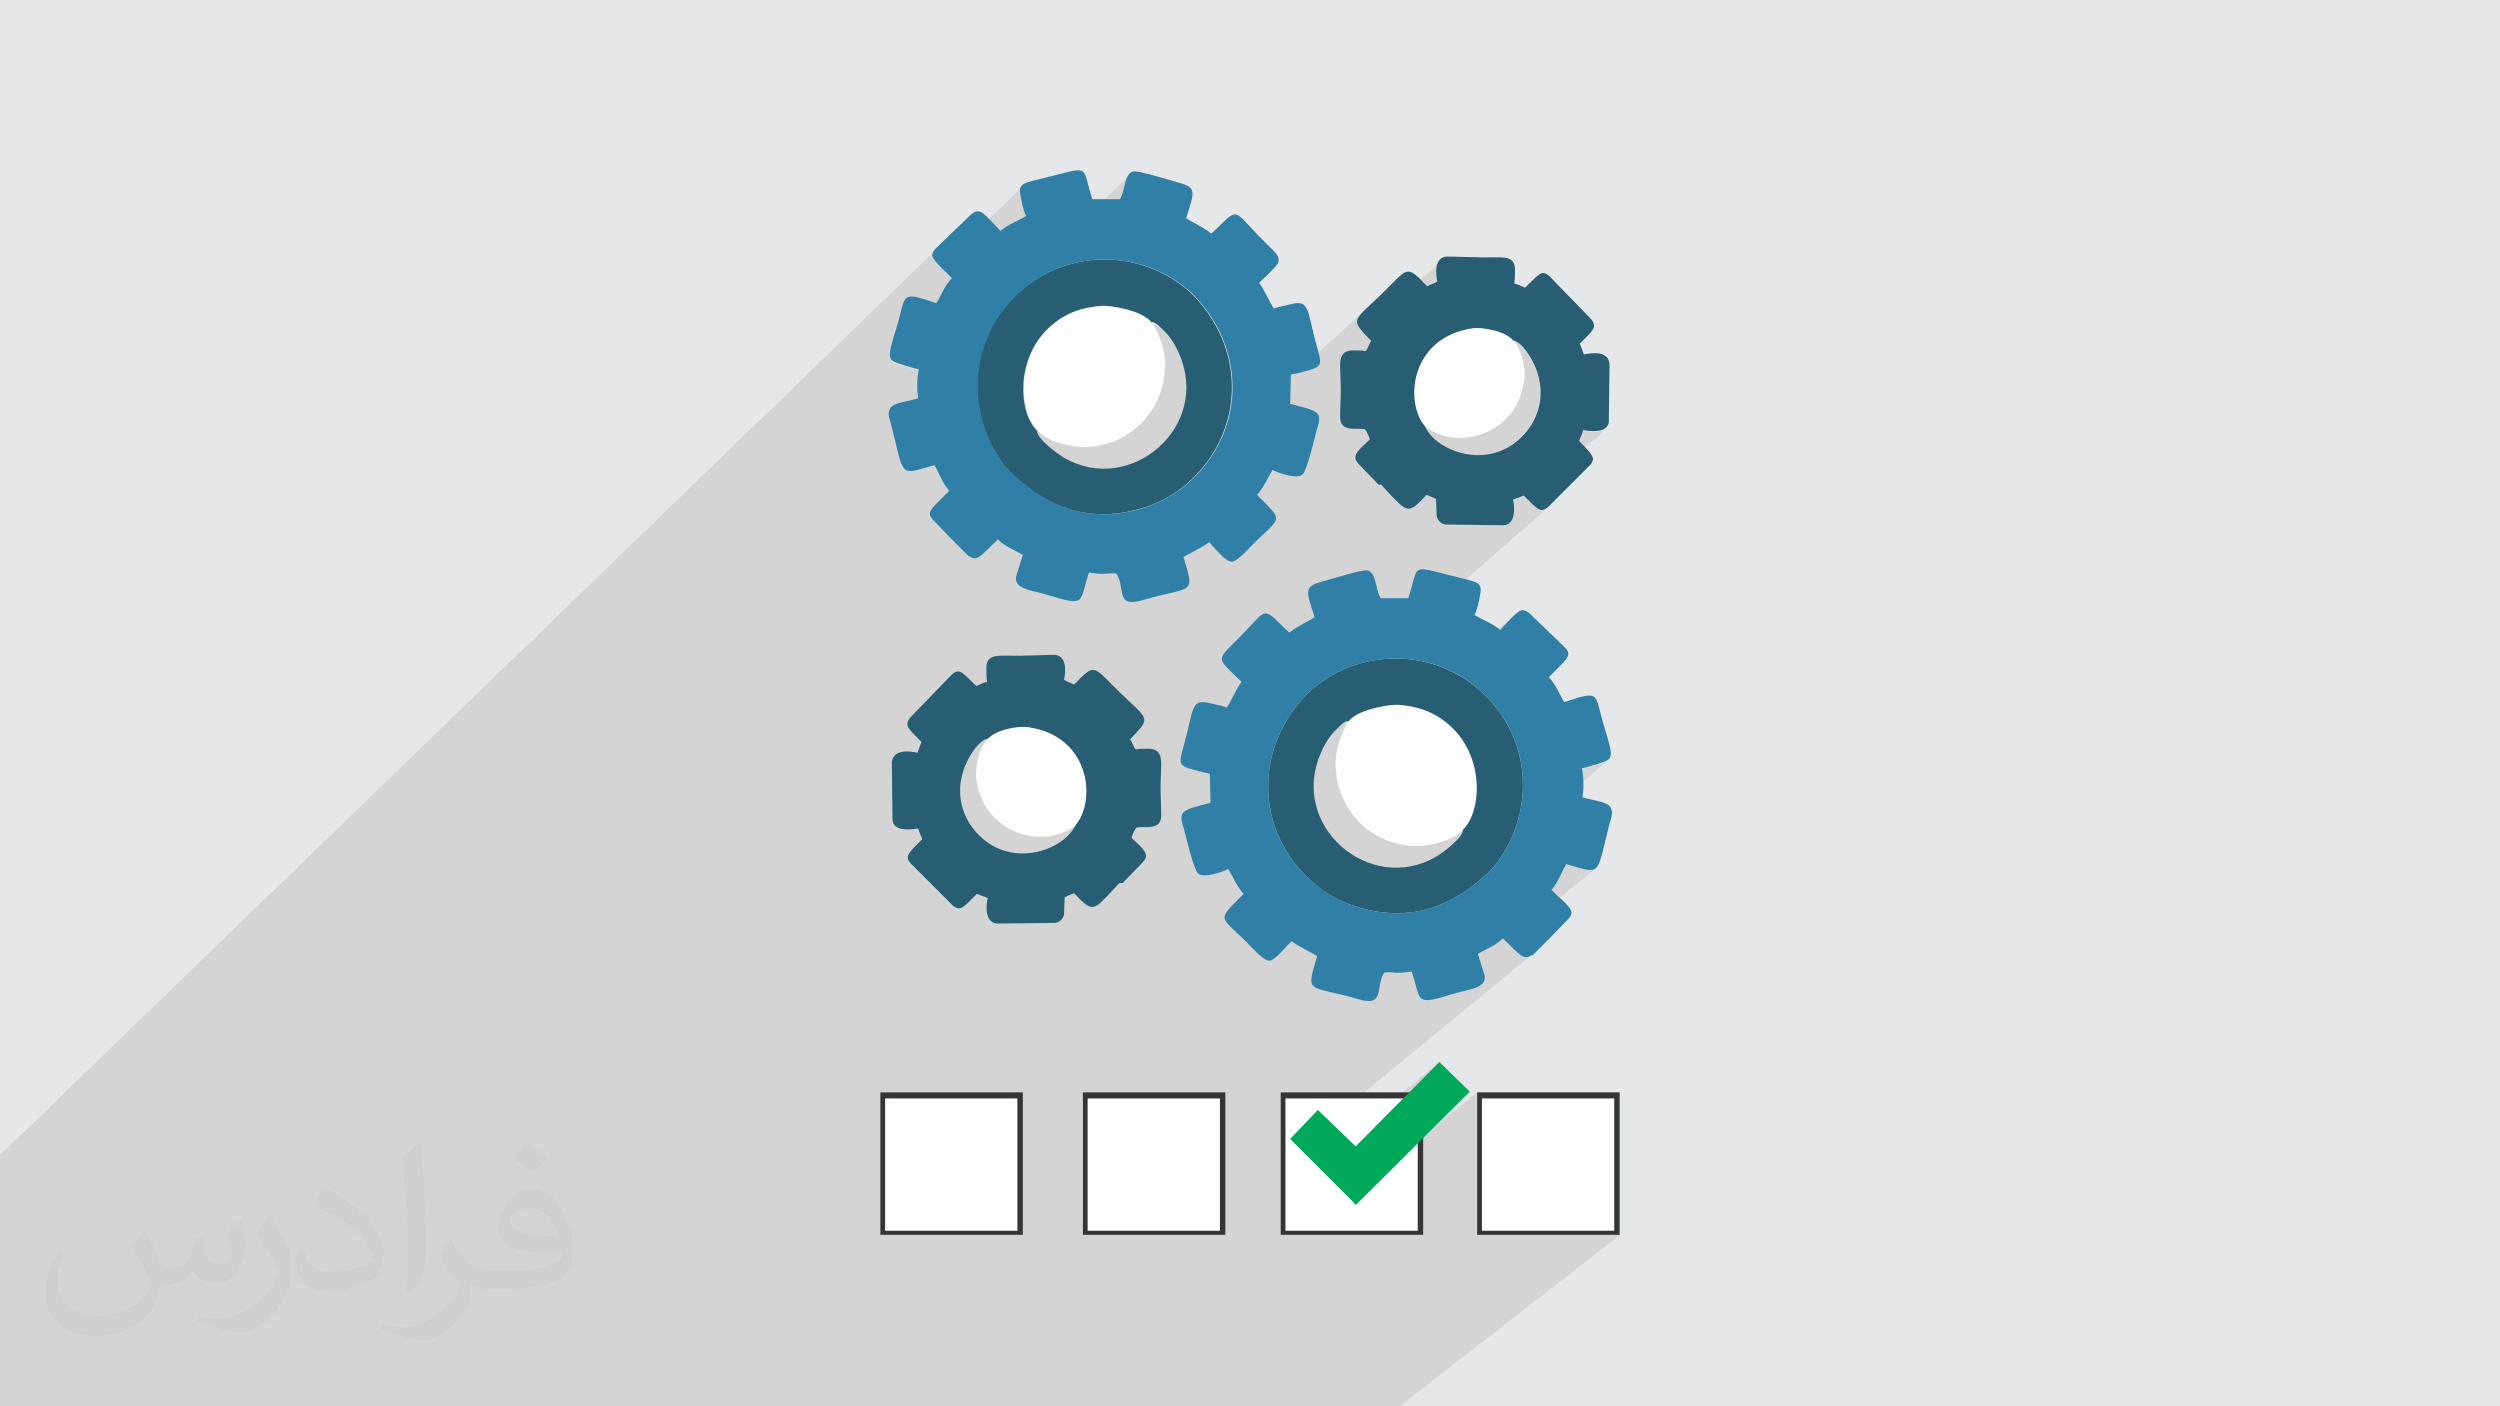 <?xml version="1.0" encoding="UTF-8"?>
<!DOCTYPE svg PUBLIC "-//W3C//DTD SVG 1.1//EN" "http://www.w3.org/Graphics/SVG/1.1/DTD/svg11.dtd">
<!-- Creator: CorelDRAW 2017 -->
<svg xmlns="http://www.w3.org/2000/svg" xml:space="preserve" width="3.703in" height="2.083in" version="1.1" style="shape-rendering:geometricPrecision; text-rendering:geometricPrecision; image-rendering:optimizeQuality; fill-rule:evenodd; clip-rule:evenodd"
viewBox="0 0 3703 2083"
 xmlns:xlink="http://www.w3.org/1999/xlink">
 <defs>
  <style type="text/css">
   <![CDATA[
    .fil5 {fill:#00A859}
    .fil6 {fill:#285E73}
    .fil8 {fill:#307FA6}
    .fil0 {fill:#E6E7E8}
    .fil7 {fill:#FDFDFD}
    .fil3 {fill:#FEFEFE}
    .fil4 {fill:#373435;fill-rule:nonzero}
    .fil2 {fill:#373435;fill-opacity:0.031}
    .fil1 {fill:#373435;fill-opacity:0.102}
   ]]>
  </style>
 </defs>
 <g id="Layer_x0020_1">
  <polygon class="fil0" points="0,0 3704,0 3704,2083 0,2083 "/>
  <polygon class="fil1" points="884,2083 881,2083 864,2083 857,2083 822,2083 821,2083 820,2083 785,2083 776,2083 771,2083 770,2083 768,2083 768,2083 762,2083 762,2083 745,2083 741,2083 741,2083 740,2083 736,2083 731,2083 726,2083 722,2083 720,2083 720,2083 716,2083 715,2083 714,2083 714,2083 705,2083 698,2083 695,2083 692,2083 686,2083 662,2083 654,2083 637,2083 630,2083 624,2083 622,2083 621,2083 621,2083 618,2083 618,2083 615,2083 608,2083 603,2083 591,2083 589,2083 587,2083 586,2083 584,2083 575,2083 573,2083 572,2083 567,2083 548,2083 544,2083 530,2083 511,2083 510,2083 495,2083 481,2083 469,2083 447,2083 447,2083 432,2083 431,2083 427,2083 427,2083 415,2083 414,2083 411,2083 409,2083 406,2083 404,2083 402,2083 401,2083 398,2083 396,2083 392,2083 376,2083 369,2083 366,2083 366,2083 365,2083 363,2083 362,2083 357,2083 357,2083 347,2083 323,2083 302,2083 295,2083 294,2083 293,2083 289,2083 282,2083 278,2083 277,2083 277,2083 275,2083 268,2083 268,2083 262,2083 259,2083 257,2083 255,2083 255,2083 250,2083 246,2083 242,2083 240,2083 237,2083 236,2083 232,2083 227,2083 223,2083 220,2083 168,2083 165,2083 143,2083 111,2083 89,2083 88,2083 75,2083 75,2083 62,2083 24,2083 7,2083 1,2083 0,2083 0,2072 0,2071 0,2060 0,2044 0,2043 0,2030 0,2029 0,2029 0,1992 0,1988 0,1953 0,1885 0,1885 0,1876 0,1871 0,1863 0,1862 0,1855 0,1848 0,1823 0,1784 0,1782 0,1770 0,1765 0,1756 0,1739 0,1737 0,1712 0,1711 0,1711 1440,318 1414,344 1385,372 1383,376 1382,379 1383,383 1385,387 1389,392 1392,395 1514,277 1513,278 1512,281 1512,283 1512,286 1512,290 1513,294 1514,299 1514,301 1515,304 1516,307 1517,310 1518,314 1519,317 1520,319 1521,321 1390,446 1390,447 1388,451 1320,516 1319,521 1318,525 1318,528 1319,531 1320,533 1321,535 1323,536 1325,538 1328,539 1331,540 1335,541 1339,542 1342,543 1345,544 1347,545 1350,546 1353,547 1356,547 1359,548 1361,548 1360,554 1360,558 1675,258 1672,262 1669,267 1668,273 1666,279 1665,285 1663,291 1660,297 1480,468 1476,473 1472,481 1467,489 1464,497 1460,505 1457,514 1455,522 1453,530 1451,539 1450,547 1449,556 1448,565 1448,573 1448,582 1448,585 1554,485 1559,481 1564,477 1569,473 1574,470 1579,467 1584,465 1589,463 1594,461 1598,459 1603,458 1608,456 1613,455 1618,454 1623,454 1627,453 1632,453 1635,453 1638,453 1642,453 1647,453 1652,454 1657,455 1663,456 1669,458 1675,459 1675,459 1817,326 1814,330 1811,332 1809,334 1807,336 1805,338 1803,341 1800,343 1798,345 1796,347 1676,460 1681,461 1686,463 1691,466 1696,468 1700,471 1704,474 1707,477 1709,478 1711,479 1712,480 1714,481 1716,482 1717,484 1719,486 1721,487 1725,491 1728,495 1732,500 1735,504 1738,509 1741,513 1744,518 1746,523 1750,533 1753,543 1756,554 1757,563 1757,573 1757,583 1756,592 1754,601 1751,610 1748,619 1744,627 1740,635 1735,643 1729,650 1723,657 1716,663 1610,761 1615,761 1621,762 1628,762 1635,762 1641,762 1648,762 1655,761 1662,760 1669,759 1676,757 1683,756 1690,754 1697,752 1698,751 1913,555 1915,555 1918,554 2076,410 2072,413 2068,418 2062,423 2056,430 2049,437 2041,444 2035,450 2029,456 2024,461 2020,465 2017,468 2015,472 2014,475 2013,478 2014,481 2015,484 2017,487 2020,490 2136,385 2133,389 2132,395 2131,400 2131,406 2131,412 2132,418 2034,507 2033,507 2032,509 2031,511 2030,513 2030,515 2029,517 2028,518 2027,520 1989,555 1989,559 1989,564 1989,570 1989,576 1989,582 1989,587 1989,592 1989,598 1988,603 1988,608 1988,613 1989,619 1990,626 1992,629 2126,509 2131,505 2137,501 2143,497 2150,494 2157,491 2164,489 2173,487 2181,486 2184,486 2187,486 2190,486 2193,486 2195,486 2279,410 2275,414 2269,420 2262,427 2196,486 2197,486 2201,487 2206,488 2210,489 2214,490 2219,491 2223,493 2227,494 2230,496 2234,498 2237,501 2240,504 2244,505 2249,508 2254,512 2258,517 2263,523 2266,529 2269,534 2272,538 2274,545 2277,552 2279,558 2280,565 2281,573 2281,580 2281,587 2280,594 2279,601 2277,608 2274,615 2271,622 2267,628 2263,635 2258,641 2252,647 2247,652 2128,757 2128,766 2129,768 2130,770 2131,772 2133,774 2135,775 2137,776 2139,777 2141,778 2187,778 2347,638 2352,639 2358,640 2364,640 2370,639 2375,638 2380,635 2262,738 2265,742 2271,747 2275,751 2279,754 2283,756 2286,756 2290,755 2293,752 1889,1104 1887,1109 1885,1118 1882,1127 1881,1136 1879,1145 1879,1155 1878,1164 1878,1168 1988,1073 1989,1072 1991,1071 1993,1070 1994,1069 1995,1069 1999,1065 2003,1062 2007,1059 2012,1056 2017,1054 2023,1052 2029,1050 2034,1048 2040,1047 2046,1046 2051,1045 2056,1044 2061,1044 2065,1043 2069,1043 2071,1043 2076,1044 2081,1044 2086,1045 2087,1045 2242,912 2237,917 2229,925 2220,934 2090,1046 2090,1046 2095,1047 2100,1048 2105,1050 2110,1052 2115,1054 2120,1056 2125,1058 2129,1061 2134,1064 2139,1068 2144,1072 2149,1076 2153,1080 2158,1085 2161,1090 2165,1095 2168,1100 2171,1105 2174,1110 2177,1115 2179,1121 2181,1126 2182,1132 2184,1137 2185,1143 2186,1148 2186,1154 2187,1160 2187,1165 2187,1170 2187,1176 2186,1181 2186,1186 2185,1191 2184,1196 2183,1200 2181,1205 2180,1209 2178,1213 2176,1217 2174,1220 2172,1223 2169,1226 2167,1229 2165,1234 2162,1239 2157,1245 2150,1251 2033,1349 2034,1350 2041,1351 2048,1352 2055,1353 2062,1353 2069,1353 2075,1353 2082,1353 2087,1352 2342,1139 2345,1139 2347,1138 2350,1137 2353,1136 2356,1136 2359,1135 2362,1134 2364,1133 2369,1132 2372,1131 2376,1130 2378,1128 2381,1127 2119,1346 2121,1345 2127,1343 2133,1340 2140,1338 2146,1335 2152,1332 2158,1328 2164,1324 2170,1320 2176,1316 2182,1312 2188,1307 1988,1474 1998,1476 2005,1478 2050,1441 2053,1440 2055,1440 2058,1440 2060,1441 2063,1441 2066,1441 2068,1441 2071,1441 2074,1441 2076,1441 2079,1441 2082,1441 2084,1440 2087,1440 2089,1439 2091,1439 2094,1447 2096,1454 2097,1461 2098,1462 2319,1280 2328,1283 2336,1285 2343,1287 2349,1288 2353,1289 2357,1289 2361,1288 2364,1286 2231,1395 2235,1399 2242,1406 2248,1411 2253,1415 2257,1418 2261,1419 2264,1418 2268,1415 2017,1621 2073,1621 2132,1573 2084,1621 2106,1621 2106,1684 2188,1618 2188,1625 2192,1621 2397,1621 2397,1826 2393,1829 2400,1829 2073,2083 2067,2083 2058,2083 1867,2083 1867,2083 1816,2083 1789,2083 1783,2083 1774,2083 1639,2083 1630,2083 1628,2083 1620,2083 1612,2083 1583,2083 1583,2083 1538,2083 1535,2083 1506,2083 1504,2083 1498,2083 1489,2083 1453,2083 1433,2083 1428,2083 1418,2083 1410,2083 1395,2083 1385,2083 1385,2083 1376,2083 1351,2083 1347,2083 1342,2083 1334,2083 1314,2083 1309,2083 1298,2083 1298,2083 1298,2083 1286,2083 1277,2083 1258,2083 1256,2083 1235,2083 1227,2083 1213,2083 1211,2083 1205,2083 1196,2083 1160,2083 1156,2083 1151,2083 1150,2083 1126,2083 1108,2083 1101,2083 1097,2083 1096,2083 1072,2083 1063,2083 1055,2083 1031,2083 1014,2083 1005,2083 1005,2083 971,2083 969,2083 952,2083 890,2083 887,2083 "/>
  <path class="fil2" d="M216 1826c7,11 12,21 16,32 3,7 5,19 21,19 5,0 11,-1 17,-5 7,-3 12,-9 14,-17l6 -21 15 -7 1 1c-2,8 -3,16 -3,21 0,18 15,24 27,24 7,0 13,-4 13,-10 0,-8 -4,-23 -8,-35 7,-7 14,-14 22,-20l1 1c4,15 6,30 6,40 0,10 -4,20 -8,27 -7,14 -20,25 -36,25 -12,0 -25,-6 -34,-17l-1 0c-9,11 -22,20 -43,20l-7 0c-1,14 -4,24 -9,33 -13,25 -50,42 -85,42 -49,0 -73,-28 -73,-66 0,-23 8,-45 19,-60l10 4c-7,14 -12,27 -12,40 0,35 29,52 62,52 31,0 68,-19 75,-42 -3,-25 -12,-36 -26,-59 4,-7 10,-15 17,-23l1 0 0 0zm564 -133c10,6 20,14 30,23 -6,8 -12,15 -21,21 -10,-8 -20,-15 -30,-22 7,-8 14,-15 20,-22l0 0zm5 96c-17,0 -30,11 -30,19 0,17 33,23 73,23 -5,-20 -22,-42 -43,-42zm-37 93c22,0 41,-1 55,-4 16,-4 30,-12 30,-18 0,-2 0,-3 -1,-5 -9,1 -19,1 -29,1 -29,0 -52,-7 -61,-23 -2,-5 -4,-10 -4,-16 0,-16 7,-32 19,-42 10,-9 21,-14 33,-14 20,0 37,16 48,42 6,14 11,30 11,51 0,14 -4,25 -12,34 -16,15 -45,21 -90,21l-20 0 0 0 -5 0c-11,0 -19,-2 -25,-7l-1 0c0,3 1,5 1,7 0,10 -3,23 -10,33 -20,30 -42,43 -60,43 -19,0 -42,-7 -63,-17l4 -7c7,3 16,5 29,5 34,0 78,-33 84,-64 -1,-3 -4,-6 -7,-10 -10,-12 -16,-22 -22,-32 5,-10 10,-18 14,-25l2 0c14,29 28,46 57,46l5 0 0 0 21 0 0 0zm-146 31c2,-14 3,-29 3,-43l0 -21c0,-39 -5,-96 -9,-133 7,-8 17,-17 25,-23l2 1c5,47 7,101 7,151 0,13 -1,26 -2,35 -1,12 -8,21 -22,35l-3 -1 0 0zm-151 -62c1,18 10,33 41,33 20,0 36,-5 55,-14 3,-1 5,-3 5,-5 0,-12 -9,-27 -24,-41 -14,-13 -34,-25 -52,-32 -6,-3 -8,-5 -8,-8 0,-5 7,-16 13,-24l2 0c20,11 43,27 60,44 15,16 25,33 25,51 0,13 -4,26 -11,38 -22,11 -46,20 -70,20 -29,0 -48,-14 -48,-45 0,-3 0,-9 1,-16l10 0 0 0zm-52 -52l18 29c7,11 13,22 13,41l0 24c0,19 -12,39 -32,60 -15,14 -29,20 -42,20 -19,0 -40,-6 -65,-17l3 -7c8,2 17,4 28,4 36,0 72,-26 89,-58 2,-4 3,-7 3,-9 0,-4 -2,-8 -4,-11 -9,-17 -19,-33 -30,-47 6,-9 12,-18 18,-27l1 0z"/>
  <g id="_2259379244384">
   <g>
    <rect class="fil3" x="1901" y="1621" width="205" height="205"/>
    <path class="fil4" d="M1901 1618l207 0 0 211 -211 0 0 -211 3 0 1 0zm199 9l-196 0 0 196 196 0 0 -196z"/>
    <rect class="fil3" x="2192" y="1621" width="205" height="205"/>
    <path class="fil4" d="M2192 1618l207 0 0 211 -211 0 0 -211 3 0 1 0zm199 9l-196 0 0 196 196 0 0 -196z"/>
    <rect class="fil3" x="1308" y="1621" width="205" height="205"/>
    <path class="fil4" d="M1308 1618l207 0 0 211 -211 0 0 -211 3 0 1 0zm199 9l-196 0 0 196 196 0 0 -196z"/>
    <rect class="fil3" x="1608" y="1621" width="205" height="205"/>
    <path class="fil4" d="M1608 1618l207 0 0 211 -211 0 0 -211 3 0 1 0zm199 9l-196 0 0 196 196 0 0 -196z"/>
    <polygon class="fil5" points="2008,1785 2004,1780 1911,1687 1952,1644 2008,1698 2132,1573 2177,1617 "/>
   </g>
   <g>
    <path class="fil6" d="M2240 504c13,1 27,24 32,35 17,35 13,78 -19,109 -51,50 -127,19 -142,-16 -31,-35 -23,-133 72,-145 11,-2 46,3 58,18zm-194 214c7,8 26,29 33,33 12,8 22,-6 34,-18 3,1 10,4 14,6l1 26c2,7 7,11 13,12l86 1c18,-1 17,-26 14,-38 6,-2 11,-4 16,-6 20,20 24,26 35,18l31 -31 33 -33c8,-10 2,-15 -17,-35 2,-6 5,-11 6,-16 11,2 36,5 38,-12l1 -86c-2,-19 -24,-17 -38,-14 -2,-6 -4,-11 -6,-16 20,-20 26,-24 17,-36l-31 -32 -31 -32c-12,-10 -15,-3 -36,17 -6,-2 -10,-5 -16,-6 1,-7 1,-14 1,-21 0,-8 -3,-15 -13,-17 -10,-2 -33,0 -44,-1 -14,0 -31,-1 -44,-1 -18,1 -17,24 -14,37 -5,3 -9,4 -15,7 -32,-33 -27,-28 -68,12 -44,42 -46,36 -15,69 -4,6 -4,10 -8,15 -6,-1 -15,-1 -21,-1 -23,2 -16,23 -16,57 0,14 -1,28 -1,43 1,22 25,14 37,17 3,4 6,11 7,15 -11,11 -26,21 -20,32 3,5 27,28 33,35z"/>
    <path class="fil7" d="M1537 638c17,19 56,25 74,24 59,-3 107,-47 114,-108 3,-26 -2,-46 -18,-77 -14,-19 -63,-26 -75,-25 -25,2 -52,9 -77,32 -50,46 -46,126 -18,153z"/>
    <path class="fil7" d="M2110 631c32,26 87,23 120,-10 19,-18 25,-41 28,-59 2,-12 -3,-45 -17,-58 -13,-15 -47,-19 -58,-18 -95,13 -102,110 -72,145z"/>
    <path class="fil6" d="M1707 477c5,1 9,5 14,10 11,10 19,22 25,36 49,109 -72,212 -170,155 -10,-6 -40,-28 -40,-40 -28,-27 -32,-107 18,-153 26,-24 53,-30 77,-32 12,-1 61,6 75,25zm-216 217c62,63 129,82 206,57 25,-8 49,-22 70,-43 77,-75 78,-195 -4,-275 -72,-65 -185,-66 -258,4 -74,71 -75,182 -14,257z"/>
    <path class="fil8" d="M1492 694c-61,-75 -60,-186 14,-257 72,-70 186,-69 258,-4 82,80 81,200 4,275 -21,21 -46,35 -70,43 -76,25 -144,6 -206,-57zm-56 130c11,8 16,0 42,-25 11,11 26,16 37,23l-10 32c-3,19 23,20 46,27 59,18 47,12 62,-33 5,1 15,2 20,2 8,0 14,-2 21,0 13,21 -2,51 38,39 76,-22 78,-6 61,-64 12,-7 26,-13 38,-22 10,11 25,29 33,29 9,0 25,-19 35,-29 40,-39 42,-30 3,-70 10,-11 16,-26 23,-37 2,2 35,15 44,7 7,-6 18,-53 21,-65 2,-7 6,-16 3,-23 -4,-9 -26,-12 -42,-17l1 -43c6,-1 13,-3 21,-5 31,-8 24,-10 13,-54 -10,-42 -9,-52 -36,-45 -7,2 -16,3 -23,6 -5,-6 -14,-28 -22,-38 40,-39 38,-30 -1,-70 -31,-32 -31,-41 -52,-20 -6,6 -12,12 -18,17 -10,-9 -31,-18 -37,-23 12,-39 17,-45 -13,-53 -14,-4 -59,-18 -66,-16 -13,4 -11,28 -19,41l-41 0c-16,-49 -2,-49 -61,-34 -46,12 -50,8 -44,36 1,6 4,18 7,23 -10,6 -28,13 -38,22 -26,-27 -30,-35 -43,-25l-26 25 -29 28c-8,11 0,16 26,42 -11,11 -16,26 -23,37 -55,-18 -44,-14 -59,36 -16,51 -13,48 11,56 8,2 15,5 22,6 -3,14 -3,29 -1,43 -16,5 -38,6 -42,16 -4,8 0,15 2,23 20,79 11,75 64,60 7,11 12,27 22,38 -5,5 -11,11 -16,16 -13,13 -16,17 -9,26l26 27 28 28z"/>
    <g>
     <path class="fil6" d="M1464 1094c-13,1 -27,24 -32,35 -17,35 -13,78 19,109 51,50 127,19 142,-16 31,-35 23,-133 -72,-145 -11,-2 -46,3 -58,18zm194 214c-7,7 -26,29 -33,33 -12,8 -22,-6 -34,-18 -3,1 -10,4 -14,6l-1 26c-2,7 -7,11 -13,12l-86 1c-18,-1 -17,-26 -14,-38 -6,-2 -11,-4 -16,-6 -20,20 -24,26 -35,18l-31 -31 -33 -33c-8,-10 -2,-15 18,-35 -2,-6 -5,-11 -6,-16 -11,2 -36,5 -38,-12l-1 -86c2,-19 24,-17 38,-14 2,-6 4,-11 6,-16 -20,-20 -26,-24 -17,-36l31 -32 31 -32c12,-10 15,-3 36,17 6,-2 10,-5 16,-6 -1,-7 -1,-14 -1,-21 0,-8 3,-15 13,-17 10,-2 33,0 44,-1 14,0 31,-1 44,-1 18,1 17,24 14,37 5,3 9,4 15,7 32,-33 27,-28 68,12 44,42 46,36 15,69 4,6 4,10 8,15 6,-1 15,-1 21,-1 23,2 16,23 16,57 0,14 1,28 1,43 -1,22 -25,14 -37,17 -3,4 -6,11 -7,15 11,11 26,21 20,32 -3,5 -27,28 -33,35z"/>
     <path class="fil7" d="M2167 1229c-17,19 -56,25 -74,24 -59,-3 -107,-47 -114,-108 -3,-26 2,-46 18,-77 14,-19 63,-26 75,-25 25,2 52,9 77,32 50,46 46,126 18,153z"/>
     <path class="fil7" d="M1594 1222c-32,26 -87,23 -120,-10 -19,-18 -25,-41 -28,-59 -2,-12 3,-45 17,-58 13,-15 47,-19 58,-18 95,13 102,110 72,145z"/>
     <path class="fil6" d="M1996 1068c-5,1 -9,5 -14,10 -11,10 -19,22 -25,36 -49,109 72,212 170,155 10,-6 40,-28 40,-40 28,-27 32,-107 -18,-153 -26,-24 -53,-30 -77,-32 -12,-1 -61,6 -75,25zm216 217c-62,63 -129,82 -206,57 -25,-8 -49,-22 -70,-43 -77,-75 -78,-195 4,-275 72,-65 185,-66 258,4 74,71 75,182 14,257z"/>
     <path class="fil8" d="M2212 1285c61,-75 60,-186 -14,-257 -72,-70 -186,-69 -258,-4 -82,80 -81,200 -4,275 21,21 46,35 70,43 76,25 144,6 206,-57zm56 130c-11,8 -16,0 -42,-25 -11,11 -26,16 -37,23l10 32c3,19 -23,20 -46,27 -59,18 -47,12 -62,-33 -5,1 -15,2 -20,2 -8,0 -14,-2 -21,0 -13,21 2,51 -38,39 -76,-22 -78,-6 -61,-64 -12,-7 -26,-13 -38,-22 -10,10 -25,29 -33,29 -9,0 -25,-19 -35,-29 -40,-39 -42,-30 -3,-70 -10,-11 -16,-26 -23,-37 -2,2 -35,15 -44,7 -7,-6 -18,-53 -21,-65 -2,-7 -6,-16 -3,-23 4,-9 26,-12 42,-17l-1 -43c-6,-1 -13,-3 -21,-5 -31,-8 -24,-10 -13,-54 10,-42 9,-52 36,-45 7,2 16,3 23,6 5,-6 14,-28 22,-38 -40,-39 -38,-30 1,-70 31,-32 31,-41 52,-20 6,6 12,12 18,17 10,-9 31,-18 37,-23 -12,-39 -17,-45 13,-53 14,-4 59,-18 66,-16 13,4 11,28 19,41l41 0c16,-49 2,-49 61,-34 46,12 50,8 44,36 -1,6 -4,18 -7,23 10,6 28,13 38,22 26,-27 30,-35 43,-25l26 25 29 28c8,11 0,16 -26,42 11,11 16,26 23,37 55,-18 44,-14 59,36 16,51 13,48 -11,56 -8,2 -15,5 -22,6 3,14 3,29 1,43 16,5 38,6 42,16 4,8 0,15 -2,23 -20,79 -11,75 -64,60 -7,11 -12,27 -22,38 5,5 11,11 17,16 13,13 16,17 9,26l-26 27 -28 28z"/>
    </g>
   </g>
  </g>
 </g>
</svg>
